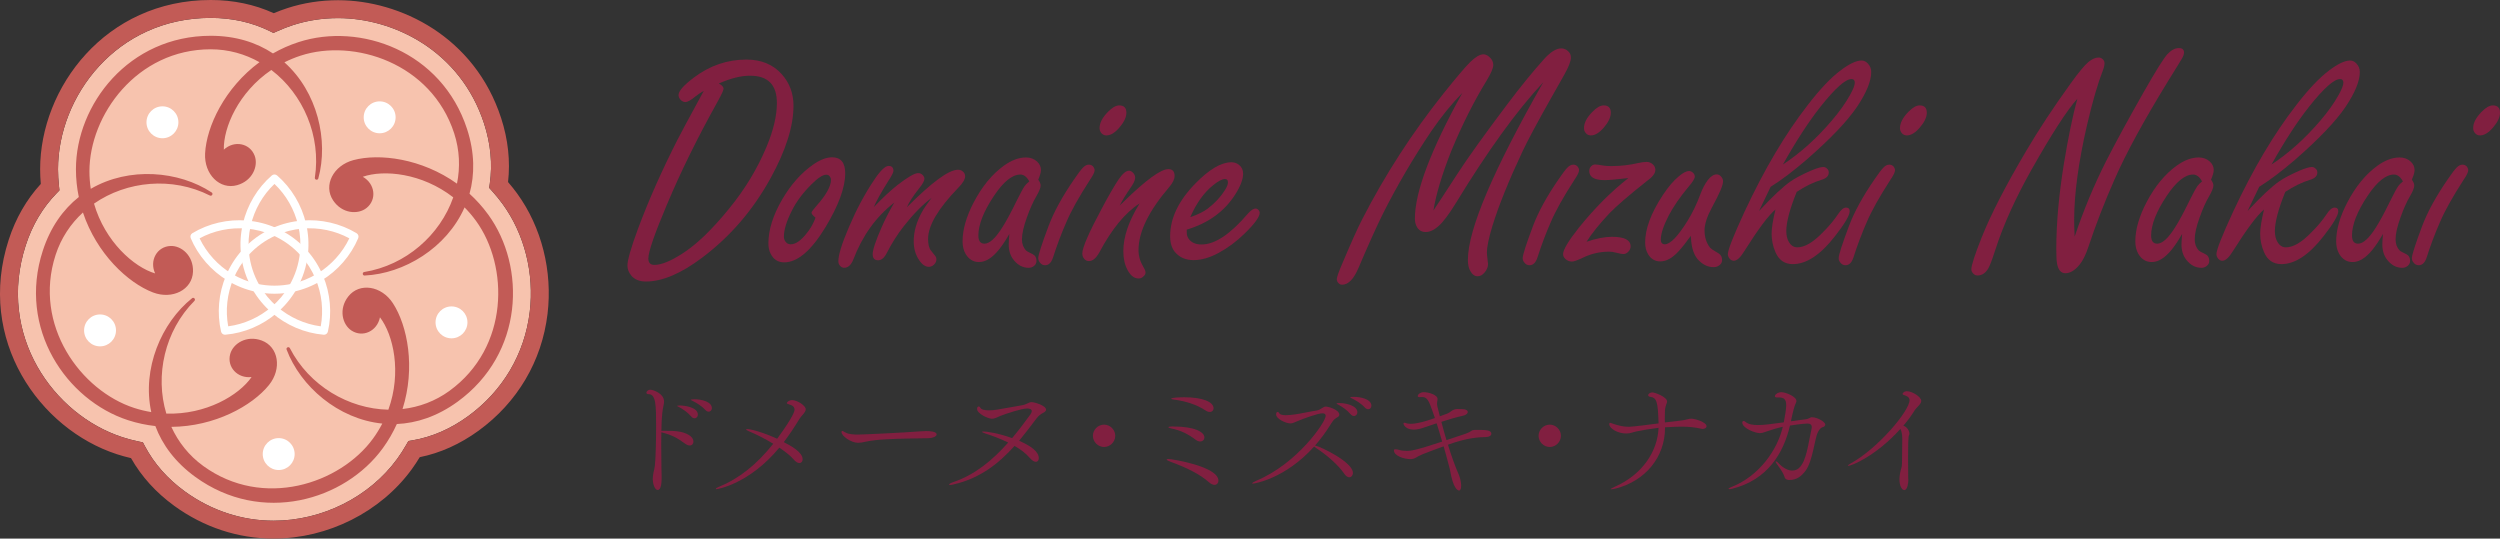 <?xml version="1.0" encoding="UTF-8"?>
<svg id="_レイヤー_2" data-name="レイヤー 2" xmlns="http://www.w3.org/2000/svg" viewBox="0 0 259.94 56">
  <rect x="0" y="0" width="259.94" height="56" fill="#333333" stroke="none"/>
  <g>
    <path d="M73.173,9.449c-.299.166-.581.354-.847.564-.476.398-.83.598-1.062.598-.177,0-.338-.072-.481-.216-.155-.155-.232-.326-.232-.515,0-.409.537-1.018,1.61-1.826,1.649-1.239,3.464-1.859,5.445-1.859,1.538,0,2.762.504,3.669,1.511.819.908,1.229,2.003,1.229,3.287,0,2.125-.786,4.621-2.357,7.487-1.837,3.354-4.228,6.132-7.172,8.334-2.181,1.638-4.117,2.457-5.811,2.457-.664,0-1.168-.199-1.511-.597-.276-.332-.415-.686-.415-1.062,0-.564.365-1.837,1.096-3.818,1.106-2.966,2.479-6.06,4.117-9.28.243-.487,1.151-2.175,2.723-5.063ZM74.733,8.685c.332.166.498.349.498.548,0,.144-.21.598-.631,1.361-2.069,3.708-3.818,7.261-5.246,10.658-1.295,3.055-1.942,4.931-1.942,5.628,0,.443.21.664.631.664.708,0,1.66-.382,2.855-1.146,1.494-.94,3.138-2.518,4.931-4.731,1.627-1.992,2.911-4.111,3.852-6.358.73-1.727,1.096-3.259,1.096-4.599,0-.952-.232-1.663-.697-2.133-.465-.47-1.162-.706-2.092-.706-.94,0-2.025.271-3.254.813Z" style="fill: #811f40; stroke-width: 0px;"/>
    <path d="M86.52,16.355c.907,0,1.361.554,1.361,1.66,0,1.472-.681,3.337-2.042,5.595-1.483,2.446-2.916,3.669-4.3,3.669-.642,0-1.112-.299-1.411-.896-.155-.299-.232-.658-.232-1.079,0-1.417.487-2.955,1.461-4.615.907-1.538,1.976-2.733,3.204-3.586.72-.498,1.372-.747,1.959-.747ZM84.794,22.63c-.276-.221-.415-.393-.415-.515,0-.088.177-.332.531-.73.996-1.118,1.494-2.02,1.494-2.706,0-.088-.027-.177-.083-.266-.089-.166-.227-.249-.415-.249-.354,0-.874.343-1.561,1.029-.886.886-1.561,1.799-2.025,2.739-.542,1.074-.813,1.965-.813,2.673,0,.188.05.354.149.498.144.199.326.299.548.299.531,0,1.102-.398,1.71-1.195.266-.332.481-.675.647-1.029.166-.354.243-.537.232-.548Z" style="fill: #811f40; stroke-width: 0px;"/>
    <path d="M90.854,21.535c.93-.974,1.749-1.737,2.457-2.291,1.073-.83,1.793-1.245,2.158-1.245.177,0,.332.066.465.199.122.122.183.255.183.398,0,.21-.193.554-.581,1.029-.598.753-1.013,1.395-1.245,1.926,2.59-2.601,4.36-3.901,5.312-3.901.199,0,.371.061.515.183.155.133.232.299.232.498,0,.31-.238.709-.714,1.195-2.092,2.158-3.138,3.929-3.138,5.312,0,.564.1.969.299,1.212l.432.548c.089.1.133.227.133.382,0,.177-.072.343-.216.498-.166.177-.354.266-.564.266-.365,0-.703-.232-1.013-.697-.376-.553-.564-1.206-.564-1.959,0-1.007.288-2.025.863-3.055.199-.365.531-.852.996-1.461-.94.709-1.898,1.683-2.872,2.922-.664.841-1.262,1.782-1.793,2.822-.255.498-.554.747-.896.747-.376,0-.564-.21-.564-.631,0-.454.31-1.389.93-2.806.354-.808.791-1.66,1.312-2.557-1.893,1.461-3.314,3.442-4.267,5.943-.232.554-.542.83-.93.83-.177,0-.321-.066-.432-.199-.122-.133-.183-.293-.183-.481,0-.653.365-1.832,1.096-3.536.764-1.804,1.627-3.425,2.59-4.864.664-1.007,1.179-1.511,1.544-1.511.332,0,.498.177.498.531,0,.155-.205.542-.614,1.162-.72,1.162-1.195,2.025-1.428,2.59Z" style="fill: #811f40; stroke-width: 0px;"/>
    <path d="M104.948,24.324c-.365.642-.725,1.185-1.079,1.627-.697.863-1.389,1.295-2.075,1.295-.598,0-1.062-.282-1.395-.847-.21-.365-.315-.797-.315-1.295,0-1.229.388-2.584,1.162-4.067.863-1.649,1.903-2.916,3.121-3.802.797-.575,1.566-.863,2.308-.863.465,0,.853.144,1.162.432.266.255.398.542.398.863,0,.244-.094.581-.282,1.013.166.232.249.438.249.614,0,.232-.155.614-.465,1.146-.321.542-.642,1.262-.963,2.158-.343.952-.515,1.716-.515,2.291,0,.465.139.847.415,1.146.077.078.305.205.681.382.276.133.415.365.415.697,0,.21-.077.382-.232.515-.166.144-.359.216-.581.216-.598,0-1.112-.266-1.544-.797-.354-.432-.531-.974-.531-1.627,0-.221.022-.586.066-1.096ZM107.023,18.862c-.133-.243-.276-.423-.432-.54s-.321-.174-.498-.174c-.841,0-1.754.736-2.739,2.208-1.085,1.627-1.627,3.005-1.627,4.134,0,.277.053.487.158.631.104.144.263.216.473.216.531,0,1.151-.564,1.859-1.693.398-.62.891-1.533,1.478-2.739.388-.786.67-1.306.847-1.561.089-.133.249-.293.481-.481Z" style="fill: #811f40; stroke-width: 0px;"/>
    <path d="M113.216,17.119c.188,0,.343.072.465.216.089.122.133.244.133.365,0,.199-.16.531-.481.996-1.151,1.782-1.97,3.249-2.457,4.399-.521,1.185-.979,2.402-1.378,3.652-.177.554-.454.83-.83.83-.222,0-.398-.088-.531-.266-.122-.144-.183-.299-.183-.465,0-.332.354-1.438,1.062-3.32.554-1.483,1.45-3.121,2.689-4.914.398-.586.697-.979.896-1.179.199-.21.404-.315.614-.315ZM116.37,10.959c.498,0,.747.255.747.764,0,.465-.243.979-.73,1.544-.465.542-.913.813-1.345.813-.21,0-.382-.077-.515-.232-.133-.144-.199-.321-.199-.531,0-.531.293-1.096.88-1.693.432-.442.819-.664,1.162-.664Z" style="fill: #811f40; stroke-width: 0px;"/>
    <path d="M116.42,21.369c.144-.133.282-.266.415-.398,2.313-2.258,3.862-3.387,4.648-3.387.432,0,.647.238.647.714,0,.332-.193.725-.581,1.179-2.114,2.468-3.171,4.643-3.171,6.524,0,.609.166,1.19.498,1.743.155.255.232.454.232.598,0,.133-.066.26-.199.382-.144.155-.315.232-.515.232-.454,0-.836-.288-1.146-.863-.299-.542-.448-1.201-.448-1.976,0-1.494.564-3.148,1.693-4.964-1.505.963-2.905,2.667-4.2,5.113-.332.587-.687.88-1.062.88-.188,0-.343-.066-.465-.199-.155-.155-.232-.354-.232-.598,0-.598.681-2.164,2.042-4.698.73-1.372,1.306-2.368,1.727-2.988.421-.608.78-.913,1.079-.913.144,0,.282.066.415.199.155.155.232.332.232.531,0,.244-.16.592-.481,1.046-.465.675-.841,1.29-1.129,1.843Z" style="fill: #811f40; stroke-width: 0px;"/>
    <path d="M123.393,23.875v.299c0,.244.061.454.183.631.276.41.73.614,1.361.614,1.384,0,2.982-1.062,4.798-3.188.321-.365.592-.548.813-.548.122,0,.232.061.332.183.066.089.1.172.1.249,0,.432-.531,1.162-1.594,2.191-.83.808-1.716,1.467-2.656,1.976-.94.509-1.815.764-2.623.764-.83,0-1.483-.288-1.959-.863-.321-.398-.481-.94-.481-1.627,0-1.87.88-3.702,2.64-5.495,1.428-1.461,2.673-2.191,3.735-2.191.288,0,.548.089.78.266.288.232.432.537.432.913,0,.587-.271,1.306-.813,2.158-1.118,1.771-2.8,2.994-5.047,3.669ZM123.758,22.581c.774-.266,1.384-.564,1.826-.896.774-.598,1.389-1.272,1.843-2.025.166-.266.249-.503.249-.714,0-.221-.105-.332-.315-.332-.288,0-.697.216-1.229.647-.952.764-1.743,1.871-2.374,3.32Z" style="fill: #811f40; stroke-width: 0px;"/>
    <path d="M149.042,21.883c.354-.52,1.173-1.771,2.457-3.752,1.096-1.693,2.845-4.134,5.246-7.321,1.395-1.848,2.656-3.397,3.785-4.648.675-.752,1.272-1.129,1.793-1.129.299,0,.548.105.747.315.177.166.266.376.266.631,0,.376-.227.969-.681,1.776-.089.166-.542.969-1.361,2.407-1.461,2.59-2.451,4.438-2.972,5.545-1.428,3.033-2.474,5.617-3.138,7.753-.388,1.273-.581,2.208-.581,2.806,0,.133.011.271.033.415.056.432.083.687.083.764,0,.321-.122.62-.365.896-.21.255-.448.382-.714.382-.31,0-.564-.183-.764-.548-.166-.276-.249-.664-.249-1.162,0-3.132,2.612-9.286,7.836-18.461-2.733,2.922-5.761,7.105-9.081,12.551-.73,1.185-1.334,1.987-1.81,2.407-.465.41-.907.614-1.328.614s-.73-.183-.93-.548c-.133-.243-.199-.525-.199-.847,0-2.767,1.644-7.122,4.931-13.065-1.118,1.14-2.191,2.463-3.221,3.968-1.87,2.778-3.542,5.628-5.014,8.55-.697,1.406-1.544,3.282-2.54,5.628-.498,1.195-1.073,1.792-1.727,1.792-.166,0-.305-.072-.415-.216-.089-.1-.133-.222-.133-.365,0-.209.205-.785.614-1.726.874-2.069,1.544-3.558,2.009-4.466,2.38-4.637,5.196-8.998,8.45-13.082,1.361-1.704,2.302-2.811,2.822-3.32.542-.52.99-.78,1.345-.78.222,0,.438.1.647.299.255.232.382.498.382.797,0,.332-.232.88-.697,1.644-1.328,2.169-2.551,4.604-3.669,7.305-.963,2.435-1.583,4.499-1.859,6.192Z" style="fill: #811f40; stroke-width: 0px;"/>
    <path d="M163.585,17.119c.188,0,.343.072.465.216.089.122.133.244.133.365,0,.199-.16.531-.481.996-1.151,1.782-1.97,3.249-2.457,4.399-.521,1.185-.979,2.402-1.378,3.652-.177.554-.454.83-.83.83-.222,0-.398-.088-.531-.266-.122-.144-.183-.299-.183-.465,0-.332.354-1.438,1.062-3.32.554-1.483,1.45-3.121,2.689-4.914.398-.586.697-.979.896-1.179.199-.21.404-.315.614-.315ZM166.739,10.959c.498,0,.747.255.747.764,0,.465-.243.979-.73,1.544-.465.542-.913.813-1.345.813-.21,0-.382-.077-.515-.232-.133-.144-.199-.321-.199-.531,0-.531.293-1.096.88-1.693.432-.442.819-.664,1.162-.664Z" style="fill: #811f40; stroke-width: 0px;"/>
    <path d="M164.963,25.137c1.007-.343,1.893-.515,2.656-.515,1.284,0,1.926.332,1.926.996,0,.199-.077.382-.232.548s-.332.249-.531.249c-.122,0-.382-.05-.78-.149-.232-.066-.459-.1-.681-.1-.94,0-1.832.199-2.673.598-.598.288-.996.432-1.195.432-.255,0-.476-.083-.664-.249-.177-.155-.266-.326-.266-.515,0-.454.542-1.367,1.627-2.739,1.627-2.025,3.348-3.752,5.163-5.18-1.206.144-2.031.216-2.474.216-1.062,0-1.594-.315-1.594-.946,0-.199.066-.365.199-.498.122-.122.26-.183.415-.183.133,0,.426.039.88.116.177.033.448.05.813.05.952,0,1.876-.105,2.772-.315.343-.077.637-.116.88-.116.276,0,.509.1.697.299.144.144.216.321.216.531,0,.365-.31.764-.93,1.195-1.815,1.439-3.094,2.54-3.835,3.304-1.052,1.118-1.849,2.108-2.391,2.972Z" style="fill: #811f40; stroke-width: 0px;"/>
    <path d="M175.804,24.523c-.476.664-.896,1.195-1.262,1.594-.642.709-1.278,1.062-1.909,1.062-.542,0-.963-.243-1.262-.73-.21-.343-.315-.752-.315-1.229,0-1.428.608-3.065,1.826-4.914.564-.863,1.123-1.521,1.677-1.976.432-.365.786-.548,1.062-.548.155,0,.299.066.432.199.11.122.166.244.166.365,0,.21-.205.554-.614,1.029-.919,1.096-1.616,2.103-2.092,3.021-.554,1.074-.83,1.915-.83,2.523,0,.155.036.274.108.357.071.083.174.125.307.125.564,0,1.351-.808,2.357-2.424.521-.841.969-1.771,1.345-2.789.199-.553.459-1.046.78-1.478.31-.387.614-.581.913-.581.166,0,.315.072.448.216.144.155.216.327.216.515,0,.398-.382,1.295-1.146,2.689-.521.963-.78,1.766-.78,2.407,0,.687.183,1.273.548,1.76.1.133.404.343.913.631.243.144.365.376.365.697,0,.199-.086.371-.257.515-.172.144-.38.216-.623.216-.554,0-1.057-.221-1.511-.664-.409-.398-.67-.974-.78-1.727-.022-.1-.05-.387-.083-.863Z" style="fill: #811f40; stroke-width: 0px;"/>
    <path d="M186.811,19.958c-.72,1.782-1.079,3.138-1.079,4.067,0,.454.089.83.266,1.129.222.376.515.564.88.564.753,0,1.621-.503,2.606-1.511.653-.642,1.201-1.295,1.644-1.959.288-.442.559-.664.813-.664s.382.127.382.382c0,.421-.509,1.284-1.527,2.59-1.505,1.937-2.966,2.905-4.383,2.905-.853,0-1.455-.415-1.81-1.245-.266-.608-.398-1.25-.398-1.926,0-.564.133-1.4.398-2.507-.72.598-1.81,2.059-3.271,4.383-.388.631-.741.946-1.062.946-.166,0-.31-.072-.432-.216-.122-.155-.183-.31-.183-.465,0-.442.581-1.92,1.743-4.433,2.048-4.394,4.239-8.09,6.574-11.09,1.262-1.638,2.396-2.833,3.403-3.586.907-.686,1.633-1.029,2.175-1.029.243,0,.459.1.647.299.243.244.365.542.365.896,0,.941-.492,2.147-1.478,3.619-1.029,1.517-2.778,3.348-5.246,5.495-1.384,1.195-2.629,2.136-3.735,2.822-.144.288-.548,1.129-1.212,2.523,1.384-1.494,2.479-2.523,3.287-3.088.521-.354,1.223-.725,2.108-1.112.598-.254,1.029-.382,1.295-.382.144,0,.271.056.382.166.122.1.183.232.183.398,0,.365-.249.62-.747.764-.841.255-1.704.675-2.59,1.262ZM185.383,17.102c1.815-1.195,3.509-2.717,5.08-4.565.786-.918,1.417-1.804,1.893-2.656.332-.598.498-1.023.498-1.278,0-.254-.116-.382-.349-.382-.62,0-1.688.952-3.204,2.855-1.251,1.583-2.557,3.592-3.918,6.026Z" style="fill: #811f40; stroke-width: 0px;"/>
    <path d="M196.439,17.119c.188,0,.343.072.465.216.089.122.133.244.133.365,0,.199-.16.531-.481.996-1.151,1.782-1.97,3.249-2.457,4.399-.521,1.185-.979,2.402-1.378,3.652-.177.554-.454.83-.83.83-.222,0-.398-.088-.531-.266-.122-.144-.183-.299-.183-.465,0-.332.354-1.438,1.062-3.32.554-1.483,1.45-3.121,2.689-4.914.398-.586.697-.979.896-1.179.199-.21.404-.315.614-.315ZM199.594,10.959c.498,0,.747.255.747.764,0,.465-.243.979-.73,1.544-.465.542-.913.813-1.345.813-.21,0-.382-.077-.515-.232-.133-.144-.199-.321-.199-.531,0-.531.293-1.096.88-1.693.432-.442.819-.664,1.162-.664Z" style="fill: #811f40; stroke-width: 0px;"/>
    <path d="M215.714,24.606c.919-2.733,2.003-5.34,3.254-7.819.985-1.937,2.308-4.366,3.968-7.288,1.229-2.158,2.036-3.447,2.424-3.868.388-.42.786-.631,1.195-.631.354,0,.531.155.531.465,0,.166-.077.382-.232.647-.144.255-.604,1.002-1.378,2.241-2.557,4.162-4.422,7.582-5.595,10.26-1.062,2.402-1.976,4.754-2.739,7.056-.276.83-.581,1.444-.913,1.843-.487.598-.979.896-1.478.896-.454,0-.741-.326-.863-.979-.056-.266-.083-.774-.083-1.527,0-2.645.26-5.583.78-8.815.465-2.833.936-5.107,1.411-6.823-1.062,1.173-2.65,3.63-4.765,7.371-1.671,2.966-2.922,5.733-3.752,8.301-.343,1.062-.592,1.721-.747,1.976-.288.487-.658.73-1.112.73-.188,0-.349-.077-.481-.232-.11-.133-.166-.266-.166-.398,0-.42.359-1.533,1.079-3.337.93-2.346,2.474-5.346,4.632-8.998,1.284-2.18,2.812-4.499,4.582-6.956.841-1.173,1.467-1.931,1.876-2.274.376-.31.73-.465,1.062-.465.144,0,.271.044.382.133.155.122.232.271.232.448,0,.222-.056.471-.166.747-.531,1.361-1.079,3.249-1.644,5.661-.896,3.885-1.345,7.188-1.345,9.911,0,.376.017.952.05,1.727Z" style="fill: #811f40; stroke-width: 0px;"/>
    <path d="M226.887,24.324c-.365.642-.725,1.185-1.079,1.627-.697.863-1.389,1.295-2.075,1.295-.598,0-1.062-.282-1.395-.847-.21-.365-.315-.797-.315-1.295,0-1.229.388-2.584,1.162-4.067.863-1.649,1.903-2.916,3.121-3.802.797-.575,1.566-.863,2.308-.863.465,0,.853.144,1.162.432.266.255.398.542.398.863,0,.244-.094.581-.282,1.013.166.232.249.438.249.614,0,.232-.155.614-.465,1.146-.321.542-.642,1.262-.963,2.158-.343.952-.515,1.716-.515,2.291,0,.465.139.847.415,1.146.077.078.305.205.681.382.276.133.415.365.415.697,0,.21-.077.382-.232.515-.166.144-.359.216-.581.216-.598,0-1.112-.266-1.544-.797-.354-.432-.531-.974-.531-1.627,0-.221.022-.586.066-1.096ZM228.962,18.862c-.133-.243-.276-.423-.432-.54s-.321-.174-.498-.174c-.841,0-1.754.736-2.739,2.208-1.085,1.627-1.627,3.005-1.627,4.134,0,.277.053.487.158.631.104.144.263.216.473.216.531,0,1.151-.564,1.859-1.693.398-.62.891-1.533,1.478-2.739.388-.786.67-1.306.847-1.561.089-.133.249-.293.481-.481Z" style="fill: #811f40; stroke-width: 0px;"/>
    <path d="M237.611,19.958c-.72,1.782-1.079,3.138-1.079,4.067,0,.454.089.83.266,1.129.222.376.515.564.88.564.753,0,1.621-.503,2.606-1.511.653-.642,1.201-1.295,1.644-1.959.288-.442.559-.664.813-.664s.382.127.382.382c0,.421-.509,1.284-1.527,2.59-1.505,1.937-2.966,2.905-4.383,2.905-.853,0-1.455-.415-1.81-1.245-.266-.608-.398-1.25-.398-1.926,0-.564.133-1.4.398-2.507-.72.598-1.81,2.059-3.271,4.383-.388.631-.741.946-1.062.946-.166,0-.31-.072-.432-.216-.122-.155-.183-.31-.183-.465,0-.442.581-1.92,1.743-4.433,2.048-4.394,4.239-8.09,6.574-11.09,1.262-1.638,2.396-2.833,3.403-3.586.907-.686,1.633-1.029,2.175-1.029.243,0,.459.1.647.299.243.244.365.542.365.896,0,.941-.492,2.147-1.478,3.619-1.029,1.517-2.778,3.348-5.246,5.495-1.384,1.195-2.629,2.136-3.735,2.822-.144.288-.548,1.129-1.212,2.523,1.384-1.494,2.479-2.523,3.287-3.088.521-.354,1.223-.725,2.108-1.112.598-.254,1.029-.382,1.295-.382.144,0,.271.056.382.166.122.1.183.232.183.398,0,.365-.249.62-.747.764-.841.255-1.704.675-2.59,1.262ZM236.184,17.102c1.815-1.195,3.509-2.717,5.08-4.565.786-.918,1.417-1.804,1.893-2.656.332-.598.498-1.023.498-1.278,0-.254-.116-.382-.349-.382-.62,0-1.688.952-3.204,2.855-1.251,1.583-2.557,3.592-3.918,6.026Z" style="fill: #811f40; stroke-width: 0px;"/>
    <path d="M247.771,24.324c-.365.642-.725,1.185-1.079,1.627-.697.863-1.389,1.295-2.075,1.295-.598,0-1.062-.282-1.395-.847-.21-.365-.315-.797-.315-1.295,0-1.229.388-2.584,1.162-4.067.863-1.649,1.903-2.916,3.121-3.802.797-.575,1.566-.863,2.308-.863.465,0,.853.144,1.162.432.266.255.398.542.398.863,0,.244-.094.581-.282,1.013.166.232.249.438.249.614,0,.232-.155.614-.465,1.146-.321.542-.642,1.262-.963,2.158-.343.952-.515,1.716-.515,2.291,0,.465.139.847.415,1.146.077.078.305.205.681.382.276.133.415.365.415.697,0,.21-.077.382-.232.515-.166.144-.359.216-.581.216-.598,0-1.112-.266-1.544-.797-.354-.432-.531-.974-.531-1.627,0-.221.022-.586.066-1.096ZM249.847,18.862c-.133-.243-.276-.423-.432-.54s-.321-.174-.498-.174c-.841,0-1.754.736-2.739,2.208-1.085,1.627-1.627,3.005-1.627,4.134,0,.277.053.487.158.631.104.144.263.216.473.216.531,0,1.151-.564,1.859-1.693.398-.62.891-1.533,1.478-2.739.388-.786.67-1.306.847-1.561.089-.133.249-.293.481-.481Z" style="fill: #811f40; stroke-width: 0px;"/>
    <path d="M256.039,17.119c.188,0,.343.072.465.216.089.122.133.244.133.365,0,.199-.16.531-.481.996-1.151,1.782-1.97,3.249-2.457,4.399-.521,1.185-.979,2.402-1.378,3.652-.177.554-.454.83-.83.83-.222,0-.398-.088-.531-.266-.122-.144-.183-.299-.183-.465,0-.332.354-1.438,1.062-3.32.554-1.483,1.45-3.121,2.689-4.914.398-.586.697-.979.896-1.179.199-.21.404-.315.614-.315ZM259.193,10.959c.498,0,.747.255.747.764,0,.465-.243.979-.73,1.544-.465.542-.913.813-1.345.813-.21,0-.382-.077-.515-.232-.133-.144-.199-.321-.199-.531,0-.531.293-1.096.88-1.693.432-.442.819-.664,1.162-.664Z" style="fill: #811f40; stroke-width: 0px;"/>
  </g>
  <g>
    <path d="M72.099,45.915c0,.224-.14.406-.392.406-.126,0-.28-.056-.462-.183-.826-.602-1.359-.91-2.479-1.19,0,.406-.014.841-.014,1.261,0,1.695.042,3.334.042,3.432,0,.448-.028,1.304-.406,1.304-.35,0-.518-.757-.518-1.121,0-.21.028-.448.084-.729.084-.435.084-.238.14-.715.07-.56.126-2.423.126-4.048,0-2.157-.014-3.348-.771-3.348-.154,0-.238-.056-.238-.154,0-.112.14-.308.42-.308.252,0,1.415.378,1.415,1.232,0,.28-.126.603-.182,1.162-.056.448-.084,1.121-.098,1.877h.238c1.037,0,1.891,0,2.62.435.336.196.476.462.476.687ZM72.562,43.113c0,.21-.154.378-.336.378-.126,0-.252-.056-.364-.195-.378-.448-.868-.757-1.247-.967-.084-.042-.21-.098-.21-.126,0-.042.294-.042.322-.042.364,0,1.835.154,1.835.952ZM74.018,42.441c0,.21-.154.364-.336.364-.112,0-.224-.057-.35-.183-.393-.435-.911-.729-1.289-.925-.084-.042-.21-.098-.21-.126,0-.027.112-.056.392-.056.743,0,1.793.267,1.793.925Z" style="fill: #811f40; stroke-width: 0px;"/>
    <path d="M83.775,42.553c0,.337-.448.659-.658,1.009-.532.883-1.079,1.695-1.625,2.409.771.393,1.961,1.051,1.961,1.779,0,.224-.126.393-.336.393-.168,0-.378-.112-.603-.379-.308-.364-.854-.798-1.484-1.219-3.11,3.769-6.43,4.315-6.528,4.315-.056,0-.07-.015-.07-.028,0-.057.126-.141.28-.196,2.129-.869,3.978-2.34,5.687-4.497-.827-.504-1.737-.966-2.507-1.288-.224-.099-.322-.168-.322-.21,0-.015.056-.028.126-.028.378,0,1.695.351,3.11,1.009,1.779-2.438,1.807-2.899,1.807-3.04,0-.266-.196-.448-.644-.561-.112-.027-.154-.069-.154-.111,0-.112.266-.309.519-.309.574,0,1.442.574,1.442.952Z" style="fill: #811f40; stroke-width: 0px;"/>
    <path d="M96.474,45.564c-.785.028-2.662.015-4.329.112-.826.042-1.569.126-2.143.252-.294.07-.546.112-.784.112-.743,0-1.723-.715-1.723-1.12,0-.085.042-.112.098-.112.014,0,.028,0,.35.182.28.154.827.196,1.233.196.574,0,4.72-.196,6.5-.336.168-.015.392-.028.616-.028.35,0,1.093.028,1.093.351,0,.196-.364.378-.911.392Z" style="fill: #811f40; stroke-width: 0px;"/>
    <path d="M108.766,42.595c0,.099-.07.196-.238.295-.308.168-.504.28-.798.672-.574.757-1.149,1.527-1.765,2.27,1.247.546,2.045,1.135,2.045,1.807,0,.238-.126.378-.308.378-.168,0-.392-.126-.644-.42-.364-.434-.925-.868-1.569-1.232-1.625,1.807-3.572,3.376-6.359,4.006-.154.042-.267.057-.351.057-.07,0-.098-.015-.098-.042,0-.057.168-.169.42-.253,2.255-.756,4.104-2.283,5.729-4.118-.798-.392-1.653-.714-2.367-.938-.224-.069-.35-.14-.35-.182,0-.015.042-.028.154-.028.322,0,1.499.154,2.969.687.659-.784,1.289-1.611,1.905-2.466.098-.14.14-.252.14-.336,0-.196-.21-.28-.477-.28-.56,0-2.143.519-2.787.771-.252.099-.546.294-.883.294-.42,0-1.541-.546-1.541-1.008,0-.183.084-.267.168-.267.056,0,.126.042.168.126.084.196.462.28.911.28.28,0,.588-.028.882-.084.672-.112,2.031-.364,2.549-.448.477-.07.658-.322.995-.322.322,0,1.499.364,1.499.784Z" style="fill: #811f40; stroke-width: 0px;"/>
    <path d="M114.797,46.476c-.63,0-1.163-.532-1.163-1.163,0-.63.532-1.162,1.163-1.162s1.163.532,1.163,1.162c0,.631-.532,1.163-1.163,1.163Z" style="fill: #811f40; stroke-width: 0px;"/>
    <path d="M126.685,49.978c0,.252-.168.434-.406.434-.168,0-.364-.084-.588-.28-.925-.826-2.339-1.526-4.006-2.129-.252-.098-.378-.168-.378-.224,0-.028.056-.057.168-.057.364,0,5.211.771,5.211,2.256ZM125.228,45.48c0,.238-.182.421-.434.421-.14,0-.294-.042-.462-.169-.798-.602-1.541-.98-2.521-1.176-.224-.042-.322-.099-.322-.127,0-.056.112-.084.364-.084h.14c2.283,0,3.236.603,3.236,1.135ZM126.181,42.455c0,.21-.154.378-.378.378-.14,0-.294-.042-.476-.168-.911-.603-2.045-.952-3.194-1.106-.224-.028-.35-.07-.35-.112,0-.098.785-.14,1.359-.14,1.891,0,3.04.477,3.04,1.148Z" style="fill: #811f40; stroke-width: 0px;"/>
    <path d="M140.672,49.165c0,.266-.168.462-.378.462-.154,0-.351-.112-.519-.364-.616-.91-1.891-2.017-2.886-2.647-.126-.084-.21-.14-.252-.182-3.039,3.375-6.247,3.852-6.373,3.852-.042,0-.07,0-.07-.028,0-.056.196-.168.42-.266,4.314-1.807,7.228-6.121,7.228-6.752,0-.154-.084-.266-.337-.266-.476,0-1.946.546-2.423.742-.49.196-.672.309-.91.309-.477,0-1.485-.477-1.485-.925,0-.196.07-.267.154-.267.07,0,.141.057.168.126.07.154.351.211.687.211.309,0,.658-.042.967-.085.476-.056,1.736-.336,2.255-.405.42-.07.631-.406.938-.406.252,0,1.4.321,1.4.84,0,.084-.027.154-.126.225-.266.168-.448.238-.714.687-.519.854-1.079,1.61-1.681,2.297.63.126,3.936,1.737,3.936,2.844ZM141.135,42.875c0,.21-.169.379-.351.379-.126,0-.252-.057-.364-.196-.378-.448-.883-.771-1.261-.98-.084-.042-.196-.099-.196-.126,0-.042.294-.042.322-.042.673,0,1.85.266,1.85.966ZM142.591,42.188c0,.211-.14.364-.336.364-.098,0-.224-.056-.351-.182-.392-.435-.91-.729-1.303-.925-.084-.042-.21-.098-.21-.126,0-.056.28-.056.393-.056.687,0,1.807.238,1.807.924Z" style="fill: #811f40; stroke-width: 0px;"/>
    <path d="M155.064,45.089c0,.182-.182.336-.519.35-.868.015-2.045.099-3.992.799.337,1.093.701,2.143,1.121,3.109.252.589.252,1.106.252,1.177,0,.309-.084.477-.224.477-.028,0-.463,0-.799-1.457-.056-.21-.084-.462-.154-.757-.168-.658-.392-1.498-.645-2.381-.7.252-1.456.532-2.227.841-.616.252-.742.49-1.219.49-.673,0-1.723-.337-1.723-.911,0-.084.069-.111.168-.111.084,0,.182.014.28.042.321.098.63.126.896.126.364,0,.812-.015,3.67-.967-.183-.645-.379-1.303-.574-1.905-.561.183-1.079.364-1.499.505-.351.111-.645.153-.896.153-.771,0-1.051-.476-1.051-.63,0-.07.042-.084.098-.084.028,0,.07,0,.099.014.154.07.35.099.561.099.462,0,1.036-.141,1.624-.309.337-.098.617-.21.883-.294-.07-.196-.126-.393-.196-.574-.434-1.261-.603-1.611-1.148-1.611-.07,0-.14,0-.21.014h-.056c-.112,0-.169-.042-.169-.111,0-.183.28-.406.617-.406.49,0,1.442.266,1.442.714,0,.099-.028.183-.042.28-.014.07-.014.126-.014.183,0,.153.027.336.182.896.042.14.07.28.112.434.308-.111.546-.196.729-.266.434-.154.504-.463,1.093-.49.111,0,.35.014.518.014.379,0,.561.141.561.294,0,.154-.182.322-.504.393-.574.112-1.415.364-2.241.63.168.631.336,1.275.532,1.905.686-.224,1.372-.462,1.961-.658.826-.28.448-.406,1.162-.406h.126c.812,0,1.415.014,1.415.393Z" style="fill: #811f40; stroke-width: 0px;"/>
    <path d="M161.138,46.476c-.631,0-1.163-.532-1.163-1.163,0-.63.532-1.162,1.163-1.162.63,0,1.162.532,1.162,1.162,0,.631-.532,1.163-1.162,1.163Z" style="fill: #811f40; stroke-width: 0px;"/>
    <path d="M177.437,44.318c0,.168-.182.28-.406.28-.056,0-.126-.015-.182-.028-.673-.154-1.303-.21-2.031-.21-.112,0-1.247.027-1.695.069v.057c0,3.039-2.045,5.533-5.154,6.317-.028.014-.309.07-.435.07-.042,0-.056,0-.056-.014,0-.043.126-.112.518-.295,2.773-1.247,4.356-3.628,4.455-6.079-.841.098-1.667.238-2.325.378-.393.084-.603.21-1.037.21-.883,0-1.765-.518-1.765-.98,0-.084.028-.126.098-.126.084,0,.21.07.351.112.616.196,1.022.294,1.555.294.112,0,.504,0,3.124-.35-.07-2.326-.196-2.676-.911-2.774-.111-.014-.168-.084-.168-.168,0-.14.238-.28.406-.28.336,0,1.555.49,1.555.938,0,.112-.056.225-.084.309-.126.406-.14.519-.14.952,0,.28-.015.421-.015.547,0,.112.015.196.015.378.588-.07,1.162-.14,1.765-.21.49-.056.658-.183.967-.183.448,0,1.597.379,1.597.785Z" style="fill: #811f40; stroke-width: 0px;"/>
    <path d="M189.784,44.136c0,.126-.112.238-.267.28-.28.084-.393.336-.49.505-.351.63-.519,2.969-1.289,4.02-.462.616-.952.967-1.709.967-.182,0-.405-.07-.462-.267-.182-.602-.645-1.134-.882-1.498-.043-.07-.057-.112-.057-.141s.014-.028.028-.028c.042,0,.112.028.168.085.616.672,1.135.868,1.526.868.309,0,.532-.112.673-.238.826-.715.98-2.563,1.331-4.076.014-.07.027-.14.027-.196,0-.294-.196-.378-.462-.378-.406,0-1.667.182-1.807.21v.014c-.673,2.844-2.298,5.617-6.01,6.556-.126.028-.21.043-.28.043-.056,0-.098-.015-.098-.043,0-.042.112-.111.336-.196,2.914-1.162,4.763-3.907,5.309-6.247-.588.126-1.177.309-1.694.49-.294.112-.49.168-.7.168-.477,0-1.821-.504-1.821-1.106,0-.084.056-.154.14-.154.057,0,.112.028.183.084.294.267.784.337,1.316.337s1.19-.07,2.676-.28c.126-.687.252-1.331.252-1.779,0-.672-.28-.812-.784-.812h-.168c-.154,0-.225-.056-.225-.126,0-.182.322-.42.673-.42.448,0,1.568.448,1.568.924,0,.099-.056.183-.084.253q-.196.406-.49,1.849c.504-.07.952-.14,1.331-.182.7-.07.588-.238.854-.238.574,0,1.387.49,1.387.756Z" style="fill: #811f40; stroke-width: 0px;"/>
    <path d="M199.766,41.685c0,.336-.462.631-.687.98-.322.519-.714,1.064-1.177,1.597.364.112.631.519.631.812,0,.07-.015.126-.042.168-.084.154-.099,1.247-.099,2.298s.015,2.059.015,2.101c.014.112.014.211.014.295,0,.182-.07,1.022-.42,1.022-.225,0-.505-.393-.505-1.121,0-.196.028-.42.07-.658.098-.561.182-.42.196-1.036.014-.995.014-1.682.028-2.508,0-.364-.057-.826-.196-1.036-2.508,2.787-5.071,3.838-5.421,3.838-.028,0-.042-.015-.042-.028,0-.028.111-.126.252-.196,2.857-1.555,6.163-5.49,6.163-6.598,0-.266-.182-.42-.603-.546-.098-.028-.126-.07-.126-.112s.126-.28.463-.28c.518,0,1.484.574,1.484,1.009Z" style="fill: #811f40; stroke-width: 0px;"/>
  </g>
  <g>
    <path d="M21.913,1.861c-9.808,0-15.879,8.166-15.879,15.732,0,.569.034,1.161.1,1.761l.048.436-.306.315c-1.441,1.483-2.517,3.297-3.197,5.392-3.031,9.328,2.86,17.625,10.055,19.963.543.176,1.112.327,1.694.448l.429.089.204.387c.961,1.821,2.358,3.405,4.152,4.709,2.744,1.994,5.94,3.048,9.241,3.048,5.041,0,9.965-2.468,12.852-6.442.332-.457.64-.935.941-1.461l.218-.381.433-.074c2.007-.341,3.947-1.184,5.767-2.506,3.61-2.624,5.889-6.478,6.416-10.855.481-3.996-.546-8.081-2.816-11.206h0c-.34-.468-.713-.926-1.107-1.361l-.294-.324.062-.433c.292-2.037.093-4.139-.592-6.248-2.462-7.576-9.401-10.967-15.187-10.967-1.623,0-3.198.244-4.682.726-.536.174-1.085.387-1.632.634l-.4.18-.393-.193c-1.848-.909-3.91-1.369-6.128-1.369Z" style="fill: #f7c3ae; stroke-width: 0px;"/>
    <path d="M28.454,56c-3.697,0-7.271-1.177-10.335-3.403-1.901-1.381-3.411-3.048-4.495-4.962-.501-.116-.992-.253-1.466-.406C4.112,44.613-2.477,35.341.909,24.92c.722-2.221,1.842-4.169,3.332-5.795-.045-.52-.068-1.034-.068-1.532C4.173,9.132,10.955,0,21.913,0c2.35,0,4.552.462,6.554,1.373.477-.202.954-.381,1.424-.533,1.67-.542,3.438-.817,5.257-.817,6.459,0,14.207,3.788,16.957,12.252.726,2.234.967,4.47.72,6.654.333.386.651.786.947,1.193h0c2.543,3.501,3.695,8.065,3.158,12.522-.589,4.896-3.135,9.206-7.169,12.137-1.925,1.399-3.981,2.324-6.118,2.755-.265.44-.544.86-.83,1.254-3.231,4.447-8.732,7.209-14.357,7.209ZM21.913,1.861c-9.808,0-15.879,8.166-15.879,15.732,0,.569.034,1.161.1,1.761l.048.436-.306.315c-1.441,1.483-2.517,3.297-3.197,5.392-3.031,9.328,2.86,17.625,10.055,19.963.543.176,1.112.327,1.694.448l.429.089.204.387c.961,1.821,2.358,3.405,4.152,4.709,2.744,1.994,5.94,3.048,9.241,3.048,5.041,0,9.965-2.468,12.852-6.442.332-.457.64-.935.941-1.461l.218-.381.433-.074c2.007-.341,3.947-1.184,5.767-2.506,3.61-2.624,5.889-6.478,6.416-10.855.481-3.996-.546-8.081-2.816-11.206h0c-.34-.468-.713-.926-1.107-1.361l-.294-.324.062-.433c.292-2.037.093-4.139-.592-6.248-2.462-7.576-9.401-10.967-15.187-10.967-1.623,0-3.198.244-4.682.726-.536.174-1.085.387-1.632.634l-.4.18-.393-.193c-1.848-.909-3.91-1.369-6.128-1.369Z" style="fill: #c25b56; stroke-width: 0px;"/>
    <g>
      <path d="M28.538,32.62c-.117,0-.234-.049-.317-.145-.151-.175-.132-.439.042-.59.731-.633,1.339-1.365,1.808-2.176.116-.2.372-.269.572-.152.2.116.268.372.153.572-.516.891-1.184,1.695-1.985,2.388-.079.069-.177.102-.274.102Z" style="fill: #fff; stroke-width: 0px;"/>
      <path d="M31.607,26.73c-.014,0-.029-.001-.044-.002-.23-.024-.397-.229-.373-.46.097-.932.035-1.882-.184-2.823-.053-.225.087-.45.313-.503.225-.054.45.088.503.313.24,1.032.308,2.074.202,3.099-.022.215-.204.375-.416.375Z" style="fill: #fff; stroke-width: 0px;"/>
      <path d="M30.434,30.338c-.071,0-.143-.018-.209-.056-.2-.116-.268-.372-.153-.572.308-.533.559-1.092.743-1.661.185-.57.311-1.169.375-1.781.024-.23.227-.399.46-.373.23.024.397.23.373.46-.07.67-.208,1.327-.411,1.953-.203.625-.477,1.237-.815,1.821-.078.134-.218.209-.363.209Z" style="fill: #fff; stroke-width: 0px;"/>
      <path d="M28.538,24.501c-.057,0-.114-.012-.17-.036-.857-.38-1.779-.614-2.742-.697-.23-.02-.401-.222-.381-.453.02-.23.225-.4.453-.381,1.055.09,2.068.348,3.01.766.211.094.307.341.213.552-.069.156-.222.249-.383.249Z" style="fill: #fff; stroke-width: 0px;"/>
      <path d="M31.607,26.73c-.115,0-.229-.047-.312-.139-.411-.458-.865-.868-1.349-1.22-.484-.352-1.015-.657-1.578-.907-.211-.094-.307-.341-.213-.553.094-.211.341-.306.553-.213.616.273,1.198.608,1.73.995.532.387,1.03.837,1.48,1.338.154.172.14.437-.032.591-.08.072-.18.107-.28.107Z" style="fill: #fff; stroke-width: 0px;"/>
      <path d="M33.191,29.239c-.163,0-.318-.096-.386-.256-.376-.89-.884-1.695-1.51-2.392-.154-.172-.14-.437.032-.591.172-.154.437-.14.591.032.688.766,1.246,1.65,1.658,2.626.09.213-.01.459-.223.548-.053.022-.108.033-.163.033Z" style="fill: #fff; stroke-width: 0px;"/>
      <path d="M28.538,24.501c-.16,0-.314-.093-.383-.249-.094-.211.002-.459.213-.552.942-.418,1.954-.675,3.01-.766.232-.018.433.151.453.381s-.151.433-.381.453c-.962.082-1.885.317-2.742.697-.055.025-.113.036-.17.036Z" style="fill: #fff; stroke-width: 0px;"/>
      <path d="M23.395,34.805c-.193,0-.363-.133-.408-.324-.446-1.918-.264-3.986.512-5.824.09-.213.336-.312.549-.223s.313.336.223.548c-.659,1.561-.849,3.303-.543,4.946,1.657-.217,3.255-.936,4.536-2.045.175-.152.439-.132.591.042.151.175.132.439-.042.59-1.508,1.306-3.419,2.118-5.381,2.286-.012.001-.024.002-.036.002Z" style="fill: #fff; stroke-width: 0px;"/>
      <path d="M23.885,29.239c-.054,0-.109-.011-.163-.033-.213-.09-.313-.335-.223-.548.412-.976.97-1.859,1.658-2.626.155-.172.42-.186.591-.032.172.154.186.419.032.591-.626.697-1.134,1.502-1.51,2.392-.067.16-.223.256-.386.256Z" style="fill: #fff; stroke-width: 0px;"/>
      <path d="M25.469,26.73c-.1,0-.2-.035-.28-.107-.172-.154-.186-.419-.032-.591.45-.501.948-.951,1.481-1.338.532-.386,1.114-.721,1.73-.994.211-.094.459.002.553.213.094.211-.002.459-.213.553-.563.25-1.093.555-1.577.906-.485.352-.939.763-1.35,1.22-.083.092-.197.139-.312.139Z" style="fill: #fff; stroke-width: 0px;"/>
      <path d="M33.681,34.805c-.012,0-.024-0-.036-.002-1.962-.168-3.873-.98-5.381-2.286-.175-.151-.194-.416-.042-.59.151-.175.416-.194.591-.042,1.281,1.109,2.88,1.827,4.537,2.045.305-1.643.116-3.385-.543-4.946-.09-.213.01-.459.223-.548.213-.09.458.01.549.223.776,1.838.958,3.906.512,5.824-.045.191-.215.324-.408.324Z" style="fill: #fff; stroke-width: 0px;"/>
      <path d="M25.469,26.73c-.212,0-.394-.16-.416-.375-.106-1.025-.038-2.068.202-3.099.052-.225.276-.366.503-.313.225.052.365.277.313.503-.219.941-.281,1.89-.184,2.823.024.23-.143.436-.373.46-.015.002-.029.002-.044.002Z" style="fill: #fff; stroke-width: 0px;"/>
      <path d="M26.642,30.338c-.144,0-.285-.075-.363-.209-.338-.583-.612-1.196-.815-1.821-.203-.626-.342-1.283-.411-1.953-.024-.23.143-.436.373-.46.23-.026.436.143.46.373.064.612.19,1.211.375,1.781.185.569.435,1.128.744,1.661.116.2.048.456-.153.572-.066.038-.138.056-.209.056Z" style="fill: #fff; stroke-width: 0px;"/>
      <path d="M31.413,23.769c-.19,0-.362-.131-.407-.324-.384-1.65-1.255-3.171-2.468-4.321-1.213,1.15-2.084,2.671-2.468,4.321-.052.225-.278.366-.503.313-.225-.052-.365-.277-.313-.503.452-1.943,1.521-3.723,3.009-5.012.157-.137.391-.137.548,0,1.488,1.29,2.557,3.07,3.009,5.012.053.225-.087.45-.313.503-.032.008-.064.011-.095.011Z" style="fill: #fff; stroke-width: 0px;"/>
      <path d="M28.538,32.62c-.097,0-.195-.034-.274-.102-.801-.694-1.469-1.497-1.985-2.388-.116-.2-.048-.456.153-.572.2-.116.456-.048.572.152.469.811,1.078,1.543,1.808,2.176.175.151.194.416.042.59-.083.096-.199.145-.317.145Z" style="fill: #fff; stroke-width: 0px;"/>
      <path d="M26.642,30.338c-.029,0-.058-.003-.088-.009-1.008-.215-1.978-.602-2.885-1.15-.198-.12-.262-.377-.142-.575.12-.198.377-.262.575-.142.827.499,1.711.852,2.628,1.048.226.048.37.271.322.497-.042.197-.216.331-.409.331Z" style="fill: #fff; stroke-width: 0px;"/>
      <path d="M28.538,30.541c-.657,0-1.324-.071-1.984-.212-.226-.048-.37-.271-.322-.497.048-.226.272-.37.497-.322,1.204.257,2.414.257,3.618,0,.226-.049.449.096.497.322.048.226-.096.449-.322.497-.66.141-1.327.212-1.984.212Z" style="fill: #fff; stroke-width: 0px;"/>
      <path d="M33.191,29.239c-.142,0-.28-.072-.359-.202-.119-.198-.056-.455.142-.575,1.451-.876,2.628-2.174,3.347-3.682-1.468-.798-3.184-1.157-4.872-1.012-.23.019-.433-.151-.453-.381-.02-.23.151-.433.381-.453,1.988-.17,4.011.296,5.697,1.313.178.108.25.33.169.521-.766,1.814-2.129,3.38-3.837,4.411-.068.041-.142.06-.216.06Z" style="fill: #fff; stroke-width: 0px;"/>
      <path d="M23.885,29.239c-.074,0-.148-.019-.216-.06-1.708-1.031-3.071-2.597-3.837-4.411-.081-.192-.009-.414.169-.521,1.686-1.017,3.709-1.483,5.697-1.313.23.02.401.222.381.453-.02.23-.222.4-.453.381-1.688-.144-3.404.214-4.872,1.012.719,1.509,1.896,2.807,3.347,3.683.198.119.262.377.142.575-.079.13-.217.202-.359.202Z" style="fill: #fff; stroke-width: 0px;"/>
      <path d="M30.434,30.338c-.193,0-.367-.134-.409-.331-.048-.226.096-.448.322-.497.917-.196,1.801-.549,2.628-1.048.198-.12.455-.056.575.142.119.198.056.455-.142.575-.907.547-1.877.934-2.885,1.15-.03.006-.059.009-.088.009Z" style="fill: #fff; stroke-width: 0px;"/>
    </g>
    <path d="M50.76,22.309c-.592-.815-1.246-1.534-1.942-2.166.551-1.985.549-4.249-.253-6.719-2.635-8.11-11.133-11.122-17.524-9.046-.958.311-1.844.711-2.66,1.178-1.718-1.138-3.872-1.835-6.468-1.835-8.527,0-14.018,7.151-14.018,13.871,0,1.007.107,1.973.298,2.894-1.613,1.282-2.942,3.115-3.744,5.584-2.635,8.11,2.469,15.542,8.86,17.619.958.311,1.91.508,2.844.611.721,1.93,2.054,3.761,4.154,5.287,6.899,5.012,15.544,2.454,19.494-2.982.592-.815,1.073-1.659,1.46-2.516,2.058-.089,4.211-.791,6.312-2.317,6.898-5.012,7.138-14.025,3.188-19.462ZM46.745,40.633c-1.499,1.089-3.178,1.699-4.89,1.896,1.361-4.298.524-8.655-1.002-11-1.185-1.821-3.475-2.183-4.638-.706-1.028,1.306-.624,2.918.328,3.544,1.173.77,2.675.068,2.964-1.375,1.398,1.83,2.276,5.724.874,9.607-4.14-.088-8.232-2.492-10.242-6.4-.106-.205-.42-.069-.339.147,1.439,3.817,5.349,7.232,9.949,7.695-.273.526-.59,1.048-.962,1.559-3.423,4.711-11.43,7.372-17.656,2.848-1.499-1.089-2.598-2.497-3.315-4.065,4.508-.034,8.393-2.176,10.152-4.352,1.366-1.69,1.003-3.98-.762-4.629-1.56-.574-2.968.308-3.269,1.407-.37,1.354.762,2.565,2.223,2.394-1.309,1.895-4.74,3.934-8.866,3.8-1.196-3.964-.174-8.6,2.922-11.719.163-.164-.064-.421-.244-.277-3.186,2.548-5.225,7.322-4.244,11.84-.585-.097-1.179-.237-1.78-.433-5.538-1.799-10.543-8.592-8.165-15.912.573-1.762,1.572-3.243,2.842-4.408,1.425,4.277,4.663,7.31,7.276,8.31,2.029.777,4.095-.276,4.167-2.155.064-1.661-1.21-2.728-2.349-2.674-1.401.067-2.204,1.518-1.59,2.854-2.206-.659-5.206-3.293-6.354-7.258,3.401-2.362,8.125-2.823,12.048-.842.206.104.381-.191.188-.318-3.408-2.242-8.579-2.707-12.572-.377-.088-.586-.139-1.195-.139-1.827,0-5.823,4.914-12.682,12.61-12.682,1.853,0,3.57.493,5.071,1.34-3.627,2.677-5.511,6.694-5.655,9.488-.112,2.17,1.528,3.809,3.337,3.297,1.6-.453,2.22-1.994,1.817-3.06-.497-1.312-2.124-1.627-3.206-.63-.055-2.302,1.523-5.969,4.94-8.286,3.297,2.504,5.195,6.855,4.524,11.198-.035.228.299.303.36.08,1.08-3.934-.077-8.995-3.526-12.073.53-.265,1.094-.501,1.694-.696,5.538-1.799,13.58.754,15.958,8.074.573,1.762.634,3.547.292,5.237-3.667-2.622-8.069-3.173-10.771-2.446-2.098.564-3.15,2.63-2.104,4.193.925,1.381,2.583,1.495,3.472.783,1.095-.878.891-2.523-.392-3.244,2.172-.764,6.147-.396,9.407,2.137-1.363,3.91-4.914,7.059-9.252,7.763-.228.037-.196.378.035.368,4.075-.189,8.531-2.853,10.393-7.085.416.422.815.885,1.186,1.396,3.423,4.711,3.479,13.148-2.747,17.672Z" style="fill: #c25b56; stroke-width: 0px;"/>
    <g>
      <circle cx="16.89" cy="12.715" r="1.659" style="fill: #fff; stroke-width: 0px;"/>
      <circle cx="10.402" cy="34.354" r="1.659" style="fill: #fff; stroke-width: 0px;"/>
      <circle cx="28.977" cy="47.212" r="1.659" style="fill: #fff; stroke-width: 0px;"/>
      <circle cx="46.945" cy="33.519" r="1.659" style="fill: #fff; stroke-width: 0px;"/>
      <circle cx="39.475" cy="12.199" r="1.659" style="fill: #fff; stroke-width: 0px;"/>
    </g>
  </g>
</svg>